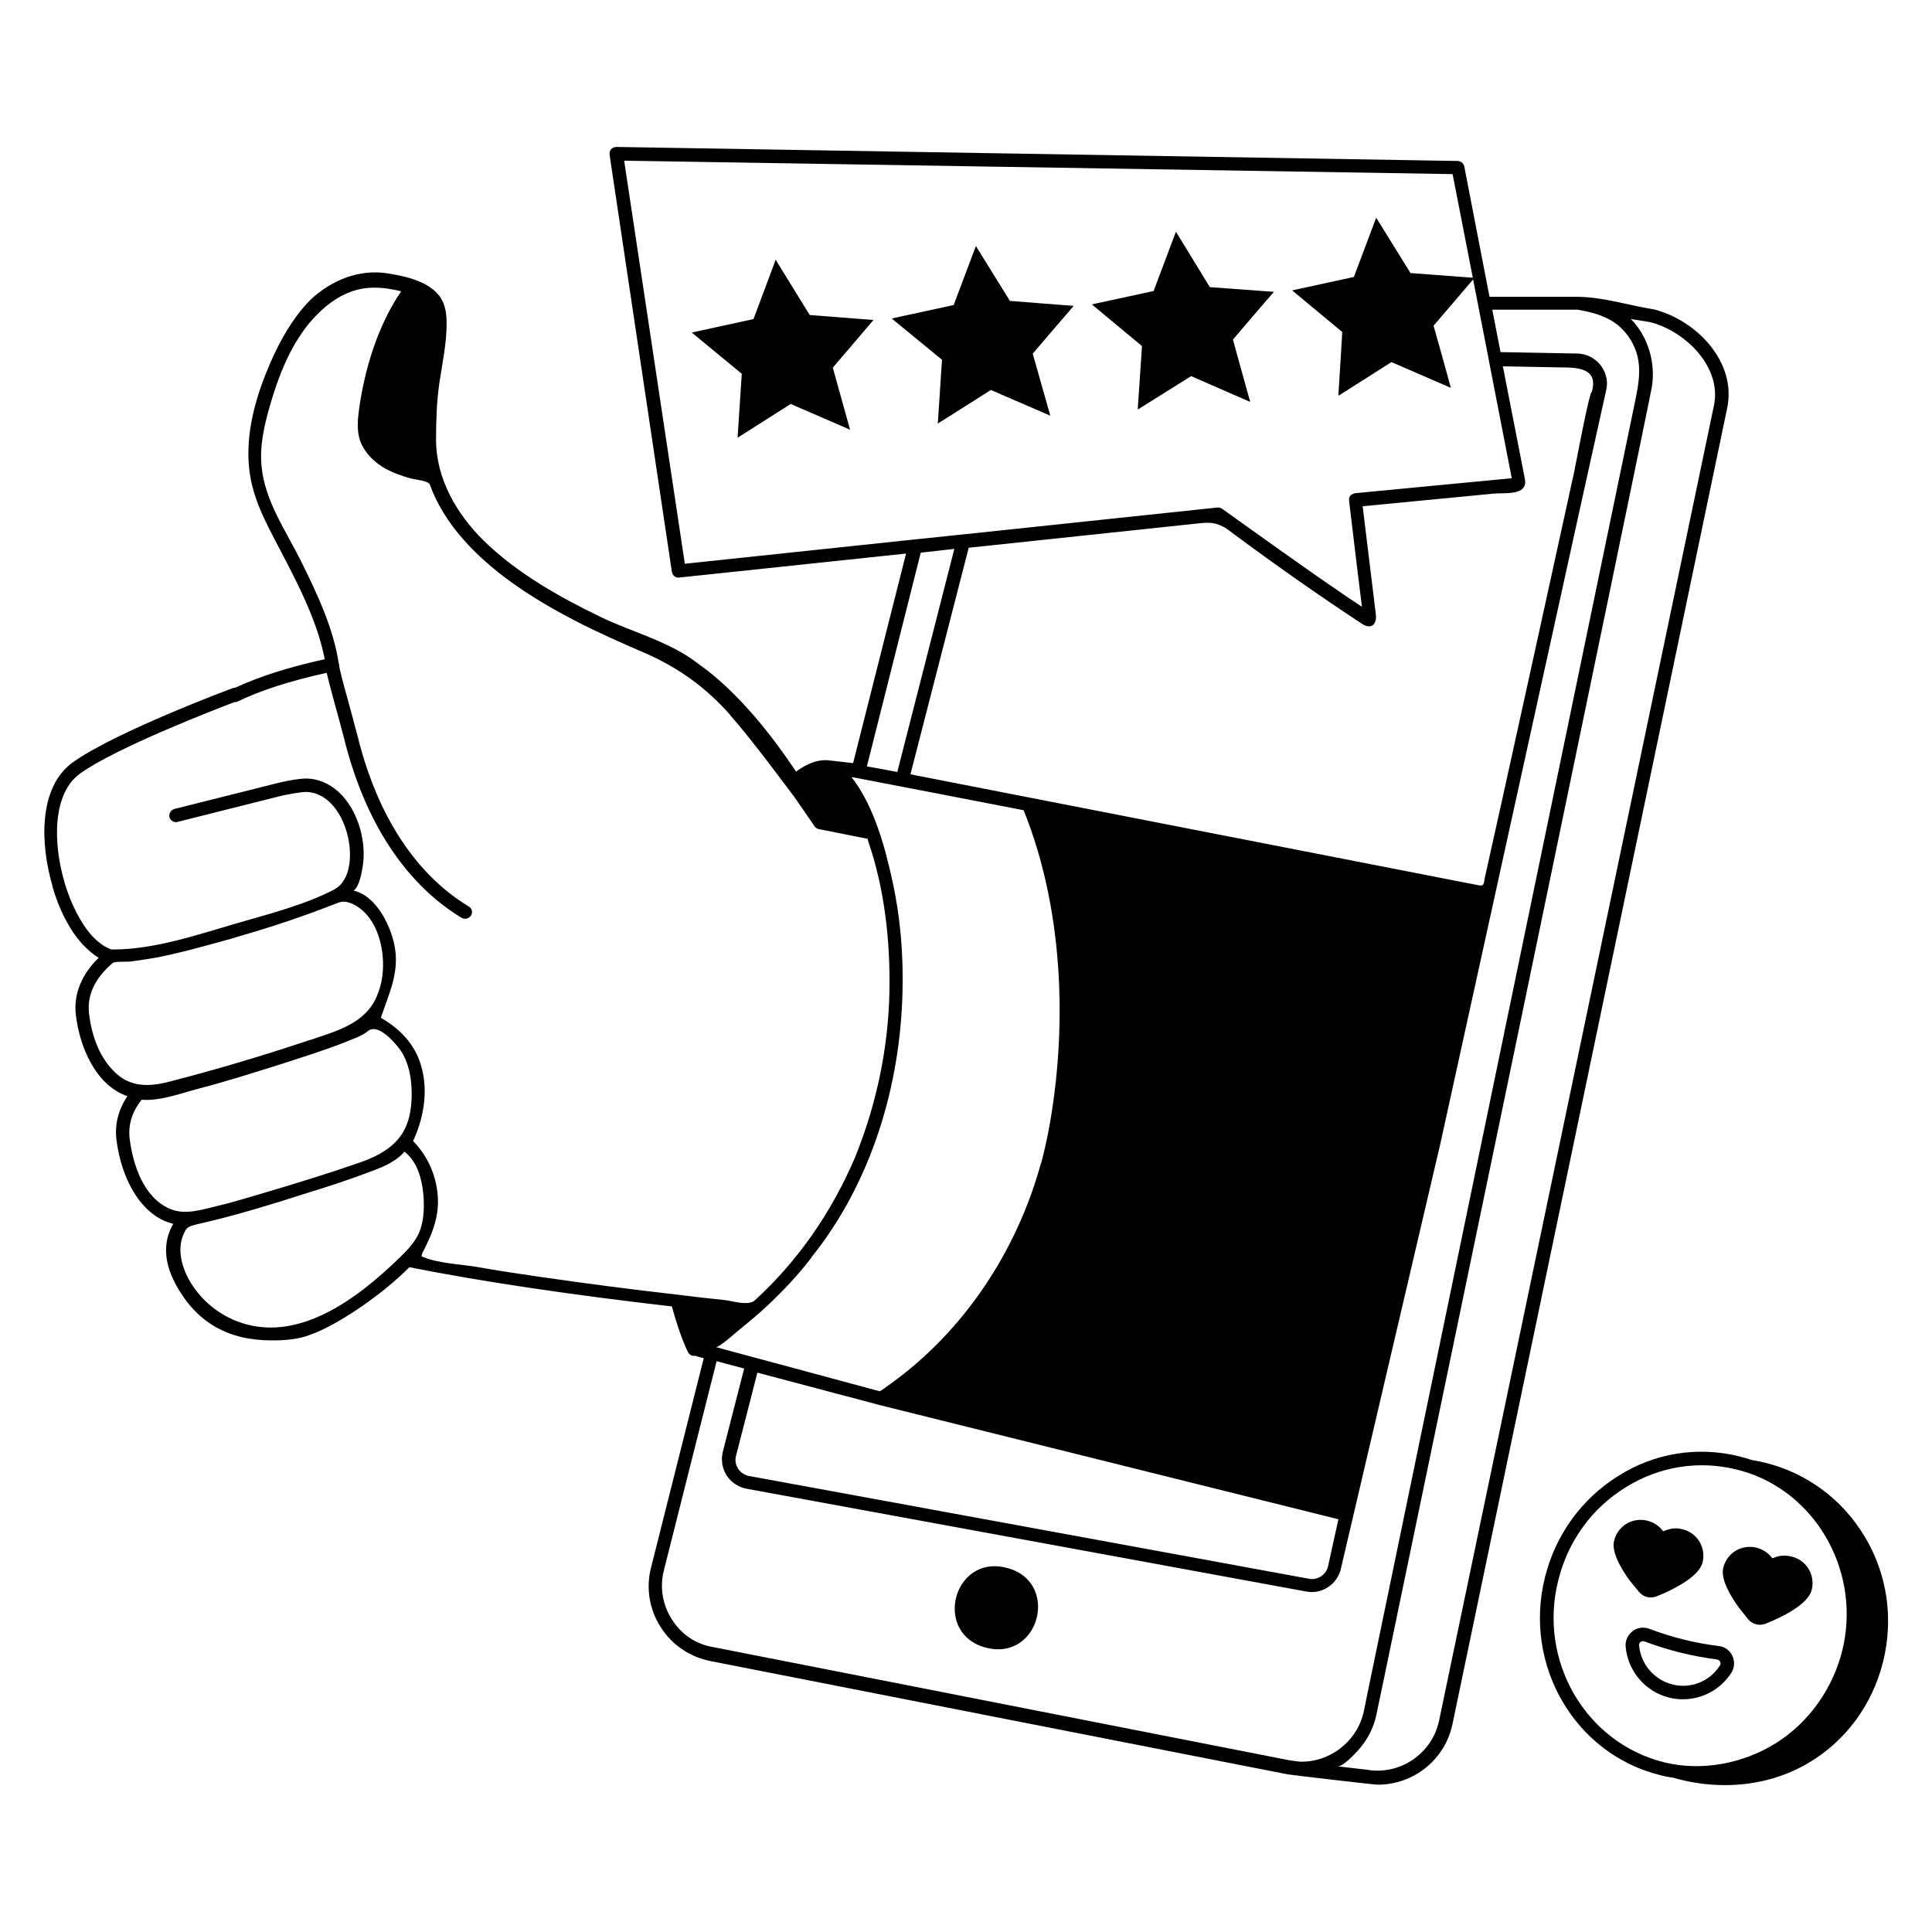 <?xml version="1.0" encoding="UTF-8"?>
<svg width="1200pt" height="1200pt" version="1.1" viewBox="0 0 1200 1200" xmlns="http://www.w3.org/2000/svg">
 <path d="m1026.6 192h-0.375c-15.094-2.531-30.75-7.453-45.984-7.641h-55.078l-15.656-80.906c-0.375-2.016-2.016-3.281-3.984-3.469l-522.74-8.719c-1.266 0-2.344 0.562-3.281 1.453-0.75 0.891-1.078 2.203-0.891 3.281l38.719 259.26c0.375 2.203 2.344 3.797 4.547 3.469l140.9-14.906-32.906 130.18s-15.469-1.828-15.984-1.828c-6-0.375-12.562 2.016-19.453 7.078-12.891-19.453-35.25-49.266-60.891-67.078-17.438-13.641-40.172-19.266-60-28.734-26.016-12.562-52.547-27.469-73.266-47.812-16.734-16.547-29.438-38.344-29.438-62.531 0-11.625 0.375-23.438 2.016-34.922 1.828-12.375 4.547-24.562 4.547-37.078 0-5.438-0.562-11.109-3.469-15.797-6.562-10.359-21.656-13.641-32.906-15.469-18-2.906-35.25 4.172-48.375 16.547-10.781 11.062-18.609 24.891-24.797 39.094-8.344 19.266-14.531 39.984-13.453 61.078s10.359 37.266 19.828 55.453c10.734 20.531 22.922 43.828 27.469 67.453-21.797 4.734-40.547 10.734-55.453 17.625-0.375 0-0.891 0.188-1.266 0.188-3.094 1.078-73.828 27.656-99.656 46.172-21.656 15.469-20.344 50.906-12.75 76.734v0.375c3.984 14.203 10.547 26.906 18.375 35.625 0.188 0.375 0.562 0.562 0.891 0.891 3.094 3.281 6.375 6 9.469 7.828-10.734 10.359-15.656 22.734-14.203 35.438 2.344 19.828 12.188 43.641 32.016 50.531-5.625 8.344-8.016 17.812-6.75 27.281 2.906 23.438 14.906 47.109 35.25 51.984-5.203 8.953-7.406 21.703 2.062 38.625 12.75 22.734 32.016 33.797 59.109 33.797 8.016 0 16.359-0.562 23.812-3.469 0.891-0.375 1.828-0.75 2.719-1.078h0.188c17.625-7.266 42.891-24.891 58.734-40.922 43.641 8.719 98.531 16.922 163.08 24.375 4.922 18.188 9.656 27.797 9.984 28.359 0.75 1.453 2.203 2.344 3.656 2.344h1.266c0.375 0.188 0.562 0.375 0.891 0.375l3.984 1.078-32.719 129.98c-3.281 12.75-1.078 26.016 6 37.078 7.078 11.109 18.188 18.562 31.078 21.094l358.55 70.359h0.188c0.75 0.188 52.734 6.375 55.641 6.375 21.984 0 41.812-15.469 46.359-37.828l170.58-817.22c6-28.547-19.078-54.891-46.172-61.453zm-480.19 680.72c0.188 0 0.188 0 0 0l284.9 70.922-6.375 28.922c-0.891 4.734-5.25 8.203-9.984 8.203-0.75 0-1.266 0-2.016-0.188l-323.81-59.438-23.812-4.359c-3.984-0.75-6-3.281-6.891-4.547-1.078-1.828-2.203-4.547-1.266-8.016l13.266-51.656zm-100.55-36.375c3.984-2.016 12.375-9.797 14.344-11.25 5.625-4.547 11.25-9.281 16.547-14.203 9.797-9.281 19.078-19.078 27.281-29.812v-0.188c37.078-46.172 55.266-106.36 56.531-165.28 0.562-22.734-1.266-45.656-6.188-68.016-4.547-21.094-11.109-45.094-23.812-62.719 0 0 0-0.188-0.188-0.188l-0.188-0.188c-0.562-0.75-0.891-1.266-1.266-1.828 0 0 3.281 0.562 3.281 0.562s97.453 18.75 103.64 20.016v0.188c0.188 0.375 0.188 0.562 0.375 0.891 23.625 59.109 26.719 129.66 16.172 191.81-1.453 8.344-3.094 16.359-5.25 24.562-0.188 0.75-0.375 1.641-0.75 2.344-14.906 54-47.438 103.45-93.094 136.36-1.266 0.891-2.531 1.828-3.797 2.719-0.891 0.75-2.016 1.453-3.094 2.016-29.438-8.016-58.922-15.797-88.359-23.812-4.734-1.266-9.469-2.531-14.016-3.797 0.562 0.188 1.078 0.188 1.828-0.188zm475.08-286.69c-0.75 0.562-2.016 0.375-4.547-0.188-4.359-0.891-331.26-64.734-350.9-68.531 12-46.922 24.188-93.797 36.188-140.72 47.438-5.109 94.922-9.984 142.36-15.094 3.469-0.375 6.891-0.75 10.172 0 4.734 0.891 8.531 3.797 12.375 6.75 26.016 19.266 52.359 37.828 79.453 55.641 5.812 3.797 9.281 0 8.531-5.812-2.719-22.359-5.438-44.906-8.203-67.266 18.188-1.828 72.375-6.891 81.281-7.828 6.891-0.75 21.656 1.641 19.453-9.281-4.547-23.25-9.094-46.547-13.641-69.797 13.453 0.188 27.094 0.562 40.547 0.75 5.625 0.188 12.75 1.078 14.906 6.375 1.078 2.719 0.562 5.812-0.188 8.719-1.641 0-9.984 45.094-10.922 49.453-3.656 16.922-48 219.1-55.641 252.74-0.328 2.25-0.469 3.516-1.219 4.078zm-533.26-449.86 514.55 8.344 12.562 64.359-38.719-2.906-20.578-33.234-0.75-1.078-13.828 36.75-38.344 8.344 9.656 8.016 21.469 17.812-0.891 14.906-1.453 23.438v1.266l32.906-20.906 36.891 15.984-5.109-18.562-5.625-20.016 11.812-13.828 12.75-14.906 9.797 50.203v0.188l14.203 73.078-97.266 9.281c-1.078 0.188-2.203 0.75-2.906 1.453-0.75 0.891-1.078 2.016-0.891 3.094 4.547 38.531 6.891 57.094 8.016 66-9.281-6-32.016-21.469-86.906-60.891-0.375-0.188-0.75-0.375-1.078-0.562h-0.188c-0.375-0.188-0.75-0.188-1.078-0.188h-0.562l-158.21 16.734-29.812 3.094-142.74 15.094zm205.08 241.13-35.438 138.56s-18.562-3.469-18.891-3.469l33.469-132.74zm-537.47 288.52c-1.641-14.203 6.891-24.75 14.906-31.453 1.078-0.891 9.281-0.562 10.922-0.75 5.109-0.75 10.172-1.453 15.281-2.344 13.453-2.531 26.531-6.188 39.797-9.797 4.547-1.266 9.281-2.531 13.828-3.984 19.453-5.625 38.531-12 57.469-19.453 2.016-0.75 3.984-1.641 6-1.641s3.797 0.75 5.625 1.453c11.812 5.625 17.438 19.453 18.562 32.531 0.75 8.203-0.188 16.734-3.469 24.375-7.266 17.625-25.266 21.984-41.812 27.656l-0.75 0.188c-28.359 9.469-56.906 18-85.828 25.453-13.641 3.656-26.016 3.797-36-7.266-8.719-9.141-13.078-22.406-14.531-34.969zm25.266 78c-1.078-8.719 1.453-16.922 7.453-24.375h0.188c11.109 0.891 24.188-3.984 35.109-6.891 16.922-4.359 33.469-9.656 50.203-14.906 14.016-4.547 28.172-8.906 41.812-14.344 4.359-1.828 9.469-3.469 13.266-6.562 6.891-5.625 19.641 10.172 22.172 15.281 3.984 7.828 5.109 16.922 4.922 25.641-0.188 7.641-1.453 15.281-5.25 21.797-5.625 9.656-16.172 15.281-26.719 18.891-18.75 6.562-37.641 12.375-56.531 18-10.734 3.094-21.469 6.562-32.344 9.094-9.281 2.203-19.828 5.812-29.109 1.828-16.594-6.891-23.156-27.609-25.172-43.453zm174.56 11.672c5.438 6.75 7.453 16.172 8.016 25.078 0.375 7.266 0 14.906-2.906 21.656-2.719 6-7.453 10.922-12.188 15.469-25.828 25.078-63.656 54.188-101.44 39.094-12.375-4.922-22.922-14.203-29.25-25.641-4.922-8.906-7.453-20.016-2.906-29.109 0.328-0.938 1.031-2.016 1.922-2.906 1.453-1.266 3.469-1.641 5.438-2.203 22.922-5.109 45.281-12 67.453-19.078 14.203-4.359 28.172-8.906 42-14.203 7.266-2.719 14.906-6 20.016-12 1.5 1.266 2.766 2.531 3.844 3.844zm7.266 59.062c5.438-10.547 9.797-20.344 9.656-32.719-0.375-13.828-5.812-26.906-15.469-36.75 6-12.891 8.906-27.797 6.188-41.812-3.094-16.359-12.75-26.906-26.203-34.734 4.734-14.203 11.109-26.906 8.906-42.375-1.828-13.078-11.25-33.469-25.828-36.562 3.469-2.531 4.922-10.547 5.625-14.906 1.266-7.828 0.562-15.469-1.453-23.109-5.438-19.641-19.078-32.016-34.547-31.641-3.656 0.188-8.719 0.891-15.797 2.531l-65.109 16.359c-2.203 0.562-3.656 2.906-3.094 5.109 0.562 1.828 2.203 3.094 3.984 3.094 0.375 0 0.75 0 1.078-0.188l65.109-16.359c6.188-1.266 10.922-2.016 13.828-2.203 14.016-0.375 22.922 13.266 26.203 25.266 3.656 13.078 2.531 29.25-7.266 34.922 0 0-0.188 0-0.188 0.188-0.188 0-0.188 0.188-0.375 0.188-18.562 9.656-40.922 15.281-60.891 21.094-24.188 7.078-51.094 16.172-76.359 16.172h-1.125c-0.562-0.188-0.891-0.375-1.453-0.562-3.469-1.453-6.891-3.984-10.359-7.641-0.188-0.188-0.375-0.562-0.75-0.75-6.75-7.828-12.562-19.266-16.547-32.344v-0.188c-7.453-25.078-7.453-55.641 9.656-67.828 22.547-16.172 84-39.797 95.812-44.344 0.75 0 1.453 0 2.016-0.375 14.531-7.078 33.094-12.891 55.266-17.812 0.891 3.656 2.344 9.469 4.734 18.188 2.016 7.078 4.359 15.984 6.891 25.641v0.188c9.094 34.922 28.922 81.797 72.188 108.19 0.75 0.375 1.453 0.562 2.203 0.562 1.453 0 2.719-0.75 3.656-2.016 1.266-2.016 0.562-4.547-1.453-5.625-40.922-24.891-59.812-69.797-68.344-103.08v-0.188c-2.531-9.656-4.922-18.562-6.891-25.641-2.719-9.797-5.25-19.266-5.25-21.094 0-0.188 0-0.562-0.188-0.75-3.469-22.547-13.453-43.453-23.438-63.656-9.469-19.078-22.547-37.453-24.562-59.109-1.266-12.891 1.828-25.828 5.438-38.344 5.25-18 12.188-35.625 24-50.203 6.375-7.641 14.016-14.531 23.109-18.562 11.25-5.109 22.547-4.359 34.172-1.453-14.531 21.281-22.734 48.375-26.203 73.641-0.75 5.812-1.266 11.812 0.188 17.438 2.344 8.531 9.281 15.281 16.922 19.453 4.922 2.531 10.172 4.359 15.469 5.812 2.344 0.562 10.547 1.266 11.438 3.656 8.906 24.891 29.109 45.094 50.203 60.375 25.266 18.188 53.812 31.641 82.359 43.828 21.469 9.281 38.344 21.281 54 38.906 0 0.188 0.188 0.188 0.188 0.375 14.203 15.984 38.531 49.266 39.094 49.828 0.891 1.078 13.078 18.891 13.078 18.891 0.562 0.891 1.641 1.641 2.719 1.828l30.188 6c0.188 0.375 0.375 0.75 0.375 1.266 10.359 30.188 13.828 62.203 13.266 93.984-0.75 34.547-7.828 68.531-20.531 100.55-0.375 0.891-0.75 2.016-1.266 3.094-14.344 33.281-35.109 63.469-61.828 87.797-3.984 3.656-13.828 0.375-18.75-0.188-9.094-0.891-18.75-2.016-28.734-3.281-29.109-3.281-57.984-7.078-86.906-11.25-12.75-1.828-25.453-3.797-38.016-6-10.922-1.828-24.562-2.203-34.547-6.562 0.141-1.125 0.328-1.641 0.516-2.203zm154.92 227.63c-5.812-9.094-7.641-20.016-4.922-30.562l32.719-129.79 17.109 4.547-13.266 51.797c-1.641 6.75 0.75 12 2.344 14.531 1.641 2.531 5.25 6.891 12.375 8.344l23.812 4.359 323.63 59.438c1.078 0.188 2.344 0.375 3.656 0.375 8.719 0 16.359-6.188 18.188-14.906l61.641-263.44s102.89-468.37 103.08-468.37c1.641-7.453-1.641-12.891-3.656-15.469-2.016-2.531-6.562-6.75-14.016-7.078l-48-0.891-5.109-26.344h53.109c13.453 2.344 25.078 6.188 32.719 18.562 8.344 13.453 5.25 26.906 2.344 40.922-2.906 13.641-159.66 770.53-163.08 787.26-1.641 7.641-3.094 15.281-4.734 23.109 0 0.375-0.188 0.562-0.188 0.891-3.984 18.375-21.094 31.828-39.984 31.078l-5.812-0.75-358.18-70.359c-10.875-1.781-19.969-7.969-25.781-17.25zm647.26-753.98-170.72 816.89c-4.359 20.719-24.75 34.359-45.469 30.375h-0.375l-17.25-2.016c3.281 0.375 10.547-7.453 12.562-9.656 5.812-6.375 9.984-14.203 11.625-22.547 1.266-5.812 2.344-11.625 3.656-17.438 3.281-15.984 165.1-793.45 167.44-807.28 2.344-14.906-2.344-31.078-12.891-41.812l-0.188-0.188 11.812 1.875c22.734 5.812 44.719 28.359 39.797 51.797z"/>
 <path d="m625.03 973.74c33.422 8.25 21.094 58.031-12.328 49.734-33.375-8.25-21.047-58.031 12.328-49.734"/>
 <path d="m709.08 218.53-2.344 34.734v1.078l33.094-20.719 36.703 16.031-8.344-30-2.391-8.766 19.312-22.547 6.141-7.078-39.797-2.906-20.344-33.281-0.75-1.078-13.828 36.75-35.062 7.594-3.281 0.75 31.078 25.828z"/>
 <path d="m582.56 261.98-0.188 1.125 6.188-3.844 26.906-17.062 6.188 2.719 30.703 13.266-10.922-38.531 2.203-2.578 23.25-27.094-21.234-1.641-18.375-1.453-20.531-33.094-0.562-1.078-13.828 36.75-38.531 8.344 31.266 25.641z"/>
 <path d="m502.92 195.66-20.391-33.094-0.703-1.312-13.828 36.938-38.344 8.344 31.078 25.641-2.531 38.391v1.266l32.906-20.906 36.891 15.984-10.734-38.531 25.266-29.625z"/>
 <path d="m1075.3 1039.1c2.016-3.094 2.344-7.078 0.75-10.547-1.641-3.469-4.734-5.812-8.531-6.188-14.906-1.828-29.25-5.438-43.266-10.734-3.469-1.266-7.453-0.75-10.359 1.641-2.906 2.344-4.547 5.812-4.172 9.656 1.453 15.094 12.188 27.797 26.906 31.453 2.906 0.75 5.812 1.078 8.531 1.078 12.141 0 23.438-6 30.141-16.359zm-36.516 7.125c-11.25-2.719-19.641-12.562-20.719-24.188-0.188-1.266 0.75-2.016 0.891-2.203 0.375-0.188 1.266-0.75 2.344-0.375 14.344 5.438 29.625 9.281 45.094 11.25 1.266 0.188 1.828 1.078 2.016 1.453s0.562 1.453-0.188 2.344c-6.188 9.891-18.188 14.625-29.438 11.719z"/>
 <path d="m1158.4 954.74c-13.828-23.25-35.812-39.656-61.828-46.172-2.906-0.75-5.438-1.266-8.203-1.641-2.719-0.891-5.25-1.641-8.016-2.344-25.828-6.375-52.547-2.203-75.281 12.188-22.734 14.203-38.906 36.562-45.469 62.906-13.641 54.562 18.562 109.83 71.625 122.9 2.719 0.75 5.438 1.266 8.203 1.641 10.734 3.094 21.469 4.547 32.016 4.547 18.375 0 36-4.547 51.281-13.453 23.438-13.641 40.172-36.188 46.922-63.281 6.562-26.766 2.578-54.047-11.25-77.297zm-190.55 26.906c6-24.375 20.906-44.906 41.812-57.797 20.906-13.078 45.469-16.922 68.906-11.109 2.531 0.562 5.109 1.453 7.641 2.203 44.203 15.281 69.656 63.797 57.984 110.53-5.812 23.25-20.531 44.203-40.922 57.094-20.531 12.891-46.359 17.812-69.797 12-48.703-12.234-78.188-62.953-65.625-112.92z"/>
 <path d="m1018 988.74c2.719 3.281 7.266 4.359 11.109 2.719 9.469-3.797 26.016-11.812 28.359-20.906 2.344-9.281-3.281-18.562-12.562-20.719-2.906-0.75-5.812-0.75-8.719 0.188-1.078 0.188-2.016 0.75-3.094 1.078 0-0.188-0.188-0.188-0.188-0.188s0-0.188-0.188-0.188c-2.203-2.906-5.438-5.109-9.469-6.188-9.281-2.344-18.562 3.281-20.719 12.562-1.641 6.75 3.984 16.734 9.656 24.562 2.203 2.719 4.172 5.062 5.812 7.078z"/>
 <path d="m1085.8 1005.7c2.719 3.281 7.078 4.359 11.109 2.719 9.469-3.797 26.203-11.812 28.359-20.906 2.344-9.281-3.281-18.562-12.562-20.719-2.906-0.75-6-0.75-8.719 0-1.078 0.375-2.016 0.75-3.094 1.078l-0.375-0.375c-2.203-2.906-5.438-5.109-9.469-6.188-9.281-2.344-18.562 3.281-20.719 12.562-1.641 6.75 3.984 16.734 9.656 24.562 2.203 2.859 4.172 5.25 5.812 7.266z"/>
</svg>

